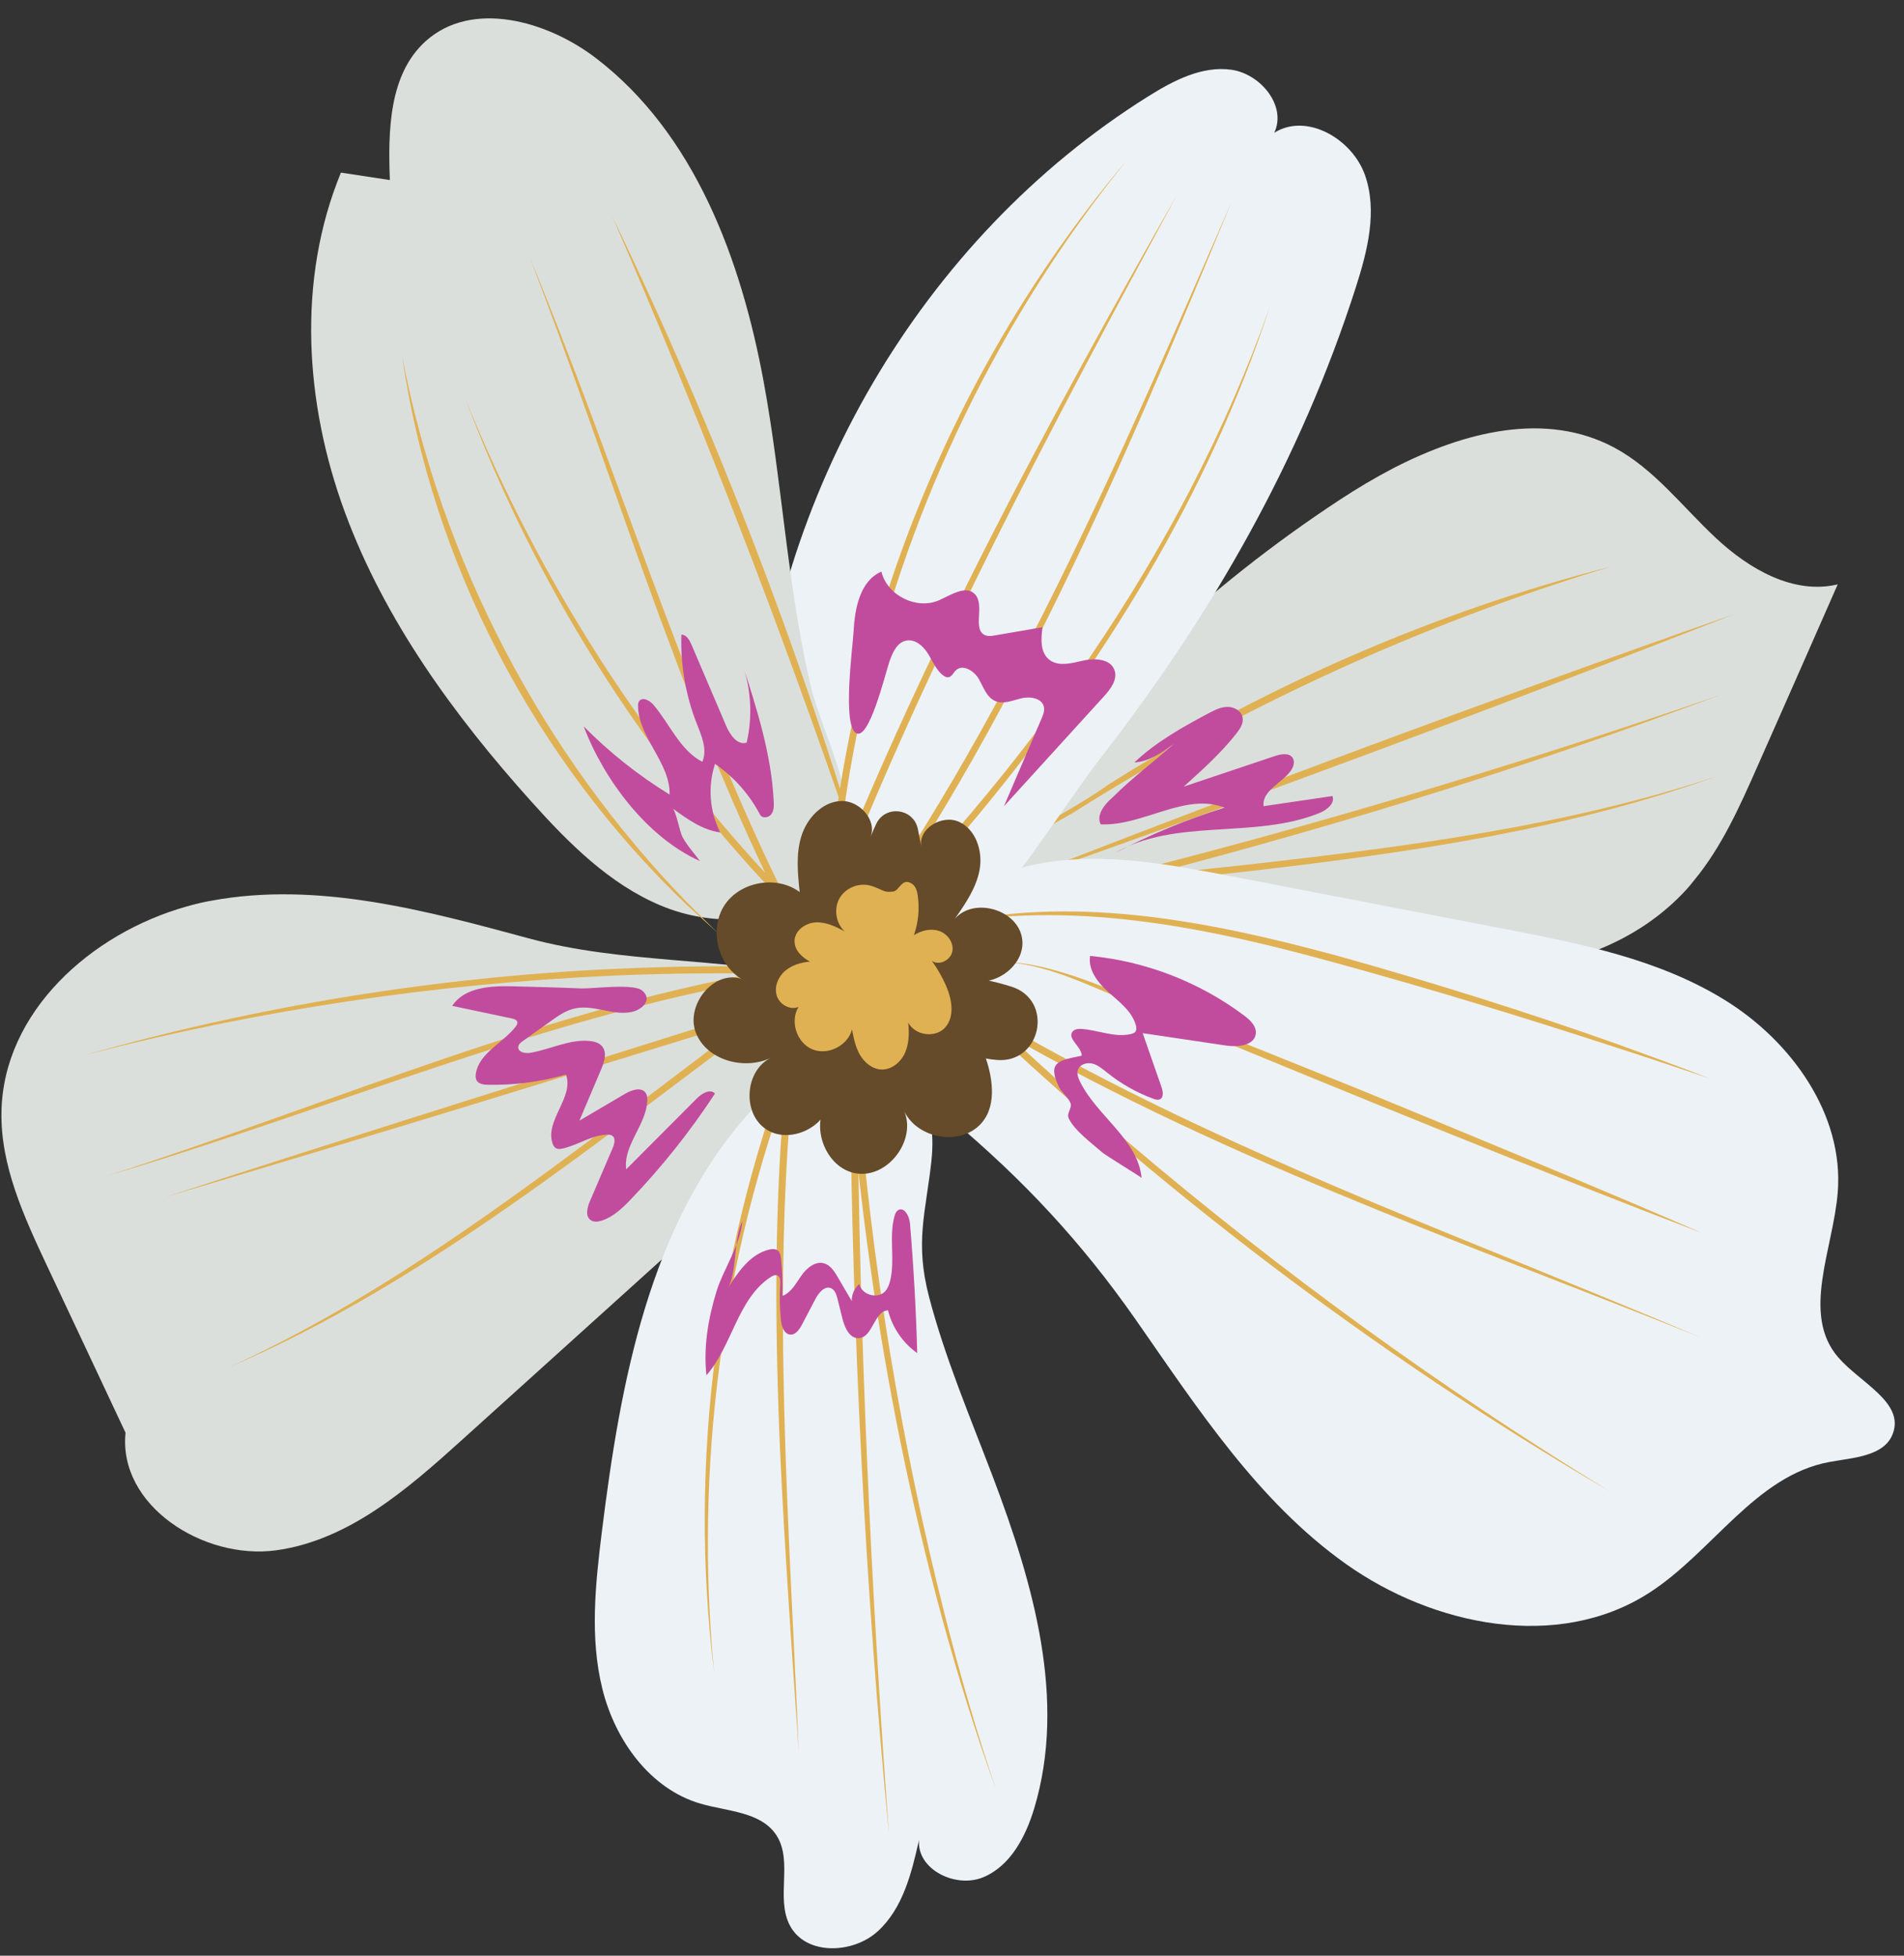 <?xml version="1.0" encoding="UTF-8"?><svg xmlns="http://www.w3.org/2000/svg" xmlns:xlink="http://www.w3.org/1999/xlink" height="265.9" preserveAspectRatio="xMidYMid meet" version="1.0" viewBox="-0.2 -2.5 258.9 265.9" width="258.9" zoomAndPan="magnify"><rect x="-0.2" y="-2.5" width="258.9" height="265.9" fill="#333333" stroke="none"/><g><g id="change1_2"><path d="M135.49,110.87c11.58-18.08,28.65-33.7,46.49-45.42c2.32-1.52,4.79-3,7.35-4.33 c9.7-4.97,20.7-7.72,29.98-2.76c5.44,2.92,9.27,8.05,13.78,12.26c4.51,4.23,10.59,7.78,16.6,6.33 c-3.61,8.23-7.25,16.46-10.89,24.69c-2.4,5.43-4.85,10.96-8.63,15.54c-0.34,0.45-0.71,0.87-1.08,1.29 c-11.86,12.9-32.08,12.95-49.3,9.84c-11.97-2.16-23.58-4.02-35.64-5.29C134.57,122.01,129.5,120.23,135.49,110.87z" fill="#DBDFDC"/></g><g id="change2_7"><path d="M130.34,118.36c5.46-6.38,13.57-9.48,20.31-14.27c21.09-13.28,44.21-23.43,68.36-29.6 c-25.81,7.79-50.49,19.1-73.27,33.5C140.41,111.14,134.58,113.7,130.34,118.36L130.34,118.36z" fill="#E0B153"/></g><g id="change2_5"><path d="M134.99,118.36c32.14-12.64,68.13-25.99,100.75-37.41C203.57,93.59,167.6,106.97,134.99,118.36 L134.99,118.36z" fill="#E0B153"/></g><g id="change2_16"><path d="M233.87,91.93c-27.84,10.42-56.3,19.13-85.13,26.34l-0.17-0.98L170,115c21.38-2.44,42.91-5.19,63.4-12.01 c-20.34,7.33-41.91,10.42-63.3,12.91l-21.44,2.38l-0.17-0.98c7.2-1.79,14.39-3.65,21.55-5.61 C191.52,105.79,212.81,99.21,233.87,91.93L233.87,91.93z" fill="#E0B153"/></g><g id="change1_3"><path d="M108.01,152.27c-15.12,13.68-30.27,27.35-45.42,41.03c-7.38,6.67-15.41,13.65-25.28,14.99 c-9.86,1.32-21.45-6.09-20.44-15.99c-3.55-7.59-7.14-15.17-10.71-22.77C3.05,162.9-0.15,155.96,0,148.64 c0.25-13.48,12.08-24.22,25.2-27.9c1.1-0.31,2.22-0.59,3.35-0.78c14.36-2.66,29.04,1.3,43.14,5.12 c12.86,3.48,26.21,2.56,38.64,5.35c3.27,0.74,5.23,2.03,6.22,3.68C119.59,139.14,113.4,147.4,108.01,152.27z" fill="#DBDFDC"/></g><g><g id="change3_2"><path d="M154.32,177.05c8.37,12,16.56,24.61,28.48,33.08c11.93,8.47,28.81,11.87,41.15,4 c8.65-5.51,14.5-15.98,24.58-17.85c3.28-0.61,7.51-0.75,8.66-3.88c1.56-4.27-4.5-6.92-7.46-10.38 c-5.03-5.87-0.66-14.69-0.04-22.4c0.85-10.58-6.28-20.53-15.3-26.12c-9.02-5.6-19.71-7.71-30.14-9.72 c-12.31-2.37-24.62-4.74-36.93-7.12c-7.68-1.48-15.5-2.97-23.28-2.16s-15.67,4.26-20,10.77c-6,9.03-2.29,18.22,5.02,24.33 C138.95,157.89,146.89,166.4,154.32,177.05z" fill="#EDF2F7"/></g></g><g id="change3_1"><path d="M184.16,36.57c1.59-4.96,2.97-10.37,1.24-15.28c-1.74-4.91-7.92-8.51-12.33-5.74 c1.73-3.64-1.86-8.02-5.85-8.57s-7.85,1.47-11.27,3.61c-30.92,19.35-51.13,54.37-53.49,90.66c-0.64,9.85-1.86,37.6,14.74,33.11 c13.28-3.59,24.63-23.98,32.44-34.05C164.65,80.98,176.67,59.95,184.16,36.57z" fill="#EDF2F7"/></g><g><g id="change3_3"><path d="M134.83,198.36 c5.46,14.4,10.04,30.26,5.6,45.01c-1.16,3.86-3.24,7.85-6.97,9.38s-9.04-1.09-8.69-5.1c-1.01,4.5-2.19,9.29-5.59,12.41 c-3.4,3.12-9.79,3.33-11.96-0.74c-1.98-3.7,0.44-8.74-1.83-12.27c-2.08-3.23-6.65-3.25-10.33-4.32c-6.88-2-11.63-8.64-13.35-15.6 c-1.73-6.96-0.95-14.26-0.07-21.38c2.53-20.37,6.45-41.86,20.18-57.12c9.35-10.39,26.52-10.3,24.62,6.8 c-0.78,7.04-2.25,10.98-0.31,18.4C128.33,182.22,131.76,190.26,134.83,198.36z" fill="#EDF2F7"/></g></g><g><g id="change1_1"><path d="M103.64,49.4 c-3.07-16.63-9.38-33.73-22.81-44c-6.7-5.12-16.9-7.94-23.16-2.29c-4.99,4.5-5.11,12.15-4.86,18.87 c-2.22-0.34-4.43-0.67-6.65-1.01c-6,14.55-4.92,31.36,0.52,46.13c5.43,14.77,14.91,27.74,25.43,39.45 c5.06,5.63,10.58,11.16,17.56,14.08c6.98,2.92,15.77,2.67,21.34-2.45c8.62-7.92,1.02-18.8-1.05-27.79 C106.83,76.9,106.15,62.99,103.64,49.4z" fill="#DBDFDC"/></g></g><g><g id="change2_14"><path d="M159.9,23.9c-16.89,31.18-33.64,62.61-46.63,95.65l-1.2,3.09l0.24-3.31 c2.69-36.5,17.08-72.08,40.71-100.04c-17.23,21.26-29.44,46.5-35.64,73.13c-2.06,8.87-3.42,17.9-4.08,26.98l-0.96-0.22 C125.42,86.13,142.33,54.76,159.9,23.9L159.9,23.9z" fill="#E0B153"/></g><g id="change2_10"><path d="M172.47,39.21c-8.34,25.48-22.72,48.72-39.8,69.28c-5.72,6.86-11.78,13.44-18.16,19.7l-0.74-0.64 c22.75-31.44,38.11-67.34,53.55-102.73c-7.39,17.9-14.85,35.79-23.34,53.21c-8.5,17.41-18.04,34.38-29.42,50.1l-0.74-0.64 C139.08,102.55,160.57,72.86,172.47,39.21L172.47,39.21z" fill="#E0B153"/></g><g id="change2_8"><path d="M96.91,224.99c-3.62-29.19,0.52-59.15,11.34-86.47l-0.4,3.81c-3.26,30.57-0.7,62.66,0.56,93.36 c-0.94-13.83-2.32-33.04-2.76-46.69c-0.52-15.59-0.43-31.24,1.23-46.77l0.95,0.23C97.91,168.63,94.21,197.13,96.91,224.99 L96.91,224.99z" fill="#E0B153"/></g><g id="change2_13"><path d="M120.69,247c-3.28-33.98-4.97-68.1-5.31-102.23l0.99-0.04c1.93,24.47,5.91,48.81,11.97,72.6 c2.02,7.94,4.3,15.81,6.93,23.57c-5.57-15.42-9.77-31.32-13.04-47.39c-3.26-16.08-5.52-32.36-6.85-48.71l0.99-0.04 C116.66,178.88,118.18,212.98,120.69,247L120.69,247z" fill="#E0B153"/></g><g id="change2_9"><path d="M14.29,157.39c30.86-9.9,60.84-23.27,93.04-28.4l0.06,0.99c-8.07-0.24-16.14-0.18-24.21,0.17 c-24.2,1.08-48.29,4.68-71.75,10.77c23.35-6.62,47.46-10.55,71.71-11.68c8.08-0.38,16.18-0.47,24.28-0.26l0.06,0.99 C75.35,135.02,45.34,148.24,14.29,157.39L14.29,157.39z" fill="#E0B153"/></g><g id="change2_11"><path d="M30.74,183.48c20.2-9.18,38.07-22.55,55.73-35.8c5.89-4.45,11.74-8.94,17.67-13.35l0.44,0.88 l-41.15,12.66c-10.25,3.14-30.95,9.37-41.23,12.41c22.84-7.47,58.89-18.76,82.08-26.03l2.78-0.87l-2.33,1.75 C81.34,152.41,57.66,172.02,30.74,183.48L30.74,183.48z" fill="#E0B153"/></g><g id="change2_6"><path d="M54.48,45.92c5.35,27.9,19.06,54.06,38.87,74.41l4.04,4l-4.23-3.82C72.57,100.84,58.54,74.14,54.48,45.92 L54.48,45.92z" fill="#E0B153"/></g><g id="change2_12"><path d="M71.8,32.4c11.66,28.13,20.91,58.84,34.31,86.21l1.36,2.83l-2.15-2.28 C86.94,99.77,72.44,76.72,63.08,51.7c4.98,12.36,11.15,24.23,18.34,35.44c7.22,11.18,15.41,21.74,24.61,31.35l-0.79,0.55 C91.78,91.65,82.74,60.84,71.8,32.4L71.8,32.4z" fill="#E0B153"/></g><g id="change2_15"><path d="M83,26.8c14.49,30.01,26.44,61.28,35.69,93.3C108.16,88.54,96.24,57.31,83,26.8L83,26.8z" fill="#E0B153"/></g><g id="change2_1"><path d="M218.59,200.21c-32.18-18.76-61.94-41.55-88.8-67.34c24.08,14.87,50.36,25.64,76.51,36.24 c8.25,3.38,16.52,6.74,24.73,10.22c-33.09-13.25-67.06-24.96-97.83-43.24l0.6-0.79c6.46,6.14,13.09,12.11,19.87,17.88 C174.06,170.49,195.77,186.25,218.59,200.21L218.59,200.21z" fill="#E0B153"/></g><g id="change2_4"><path d="M129.35,122.96c17.49-3.74,35.52-0.06,52.48,4.54c12.79,3.58,25.45,7.55,37.97,11.99 c4.16,1.51,8.32,3.02,12.44,4.63c-4.2-1.4-8.38-2.82-12.59-4.17c-12.6-4.11-25.29-7.99-38.07-11.49 C164.64,123.78,146.92,120.03,129.35,122.96L129.35,122.96z" fill="#E0B153"/></g><g id="change2_3"><path d="M136.75,128.31c7.4,0.21,17.17,5.28,24.1,7.75l23.57,9.47c13.28,5.46,33.83,13.93,46.85,19.63 c-21.72-8.27-49.15-19.44-70.71-28.39l-11.71-4.92C144.98,130.2,140.99,128.66,136.75,128.31L136.75,128.31z" fill="#E0B153"/></g></g><g id="change4_1"><path d="M115.86,83.41c0.17-3.18,0.87-6.94,3.79-8.19c0.77,3.22,4.75,5.22,7.79,3.91 c1.66-0.72,3.73-2.15,4.95-0.82c1.39,1.51-0.48,4.94,1.47,5.59c0.39,0.13,0.82,0.06,1.23-0.01c2.16-0.37,4.32-0.74,6.47-1.11 c-0.22,1.54-0.33,3.37,0.86,4.37c1.24,1.04,3.08,0.53,4.66,0.17c1.57-0.36,3.67-0.26,4.25,1.25c0.49,1.28-0.5,2.6-1.42,3.61 c-4.53,4.98-9.07,9.96-13.6,14.94c1.71-3.98,3.41-7.96,5.12-11.93c0.21-0.5,0.43-1.03,0.32-1.56c-0.24-1.2-1.87-1.48-3.06-1.19 s-2.46,0.86-3.59,0.36c-1.17-0.52-1.59-1.92-2.23-3.02s-2.2-2.03-3.11-1.13c-0.32,0.31-0.51,0.82-0.94,0.92 c-0.32,0.07-0.63-0.11-0.88-0.32c-0.92-0.77-1.36-1.95-2.01-2.96s-1.75-1.94-2.92-1.69c-1.25,0.26-1.85,1.64-2.27,2.85 c-0.59,1.73-2.79,10.94-4.59,9.7C114.35,95.89,115.74,85.55,115.86,83.41z" fill="#C14C9D"/></g><g id="change4_6"><path d="M95.86,184.49c3.53-4.05,4.23-10.4,8.72-13.35c0.29-0.19,0.67-0.37,0.98-0.2 c0.35,0.19,0.36,0.68,0.34,1.09c-0.11,1.65-0.08,3.31,0.09,4.96c0.09,0.84,0.41,1.87,1.24,1.96c0.75,0.07,1.27-0.69,1.62-1.35 c0.62-1.17,1.24-2.34,1.85-3.52c0.43-0.82,1.22-1.78,2.08-1.44c0.55,0.22,0.76,0.88,0.9,1.45c0.22,0.9,0.45,1.79,0.67,2.69 c0.31,1.22,0.97,2.73,2.23,2.66c1.92-0.11,2.05-3.67,3.97-3.79c0.57,2.33,2.01,4.44,3.97,5.82c-0.16-5.9-0.49-11.79-0.99-17.67 c-0.08-0.96-0.79-2.27-1.61-1.76c-0.28,0.17-0.4,0.5-0.49,0.81c-0.79,2.84,0.11,5.92-0.59,8.78c-0.13,0.52-0.32,1.04-0.68,1.44 c-1.01,1.11-3.23,0.48-3.51-1c-0.67,0.57-1.06,1.45-1.03,2.33c-0.64-1.09-1.28-2.18-1.92-3.28c-0.45-0.77-0.98-1.6-1.83-1.85 c-1.22-0.36-2.41,0.66-3.13,1.7s-1.37,2.28-2.56,2.74c0.06-1.7,0-3.41-0.19-5.1c-0.04-0.38-0.11-0.8-0.4-1.06 c-0.33-0.29-0.83-0.25-1.26-0.14c-2.55,0.64-4.19,3.05-5.59,5.28c1.33-2.12,0.74-6.57,1.99-9.15c-0.18,3.12-2.59,6.54-3.52,9.59 C96.09,176.8,95.44,180.65,95.86,184.49z" fill="#C14C9D"/></g><g id="change4_4"><path d="M69.61,131.6c-3.05-0.08-6.65,0.11-8.32,2.66c2.71,0.57,5.42,1.14,8.13,1.72c0.3,0.06,0.65,0.18,0.72,0.48 c0.05,0.22-0.08,0.44-0.22,0.62c-1.73,2.24-4.94,3.55-5.41,6.35c-0.06,0.33-0.06,0.69,0.11,0.98c0.3,0.49,0.96,0.57,1.53,0.58 c3.58,0.07,7.17-0.4,10.61-1.39c1.13,3.05-2.86,6.22-1.84,9.32c0.09,0.29,0.25,0.58,0.52,0.71c0.25,0.13,0.56,0.09,0.84,0.03 c2.1-0.45,3.98-1.86,6.13-1.89c0.21,0,0.44,0.01,0.62,0.13c0.51,0.32,0.33,1.09,0.1,1.64c-1.04,2.43-2.08,4.86-3.12,7.29 c-0.37,0.85-0.65,2.03,0.11,2.56c0.44,0.31,1.04,0.22,1.54,0.06c1.58-0.53,2.83-1.74,3.98-2.95c4.22-4.41,8.04-9.21,11.38-14.32 c-0.66-0.7-1.8-0.01-2.48,0.68c-3.2,3.21-6.4,6.41-9.59,9.62c-0.43-3.27,2.74-6.04,2.87-9.34c0.01-0.36-0.01-0.74-0.21-1.03 c-0.57-0.87-1.91-0.43-2.81,0.1c-2.07,1.22-4.15,2.44-6.22,3.66c0.99-2.33,1.98-4.66,2.97-6.99c0.43-1.02,0.83-2.3,0.11-3.14 c-0.41-0.48-1.08-0.65-1.71-0.71c-2.73-0.25-5.32,1.14-8.02,1.61c-0.69,0.12-1.7-0.07-1.66-0.78c0.02-0.37,0.35-0.63,0.65-0.84 c1.26-0.9,2.52-1.8,3.79-2.7c0.94-0.67,1.9-1.35,3.01-1.65c2.68-0.72,5.36,0.99,8.01,0.41c1.29-0.28,2.89-1.6,1.41-2.89 c-1.15-1.01-6.69-0.26-8.26-0.3C75.78,131.76,72.7,131.68,69.61,131.6z" fill="#C14C9D"/></g><g id="change4_3"><path d="M164.19,94.45c0.79-0.42,1.64-0.84,2.53-0.84c0.9,0,1.86,0.54,2.04,1.42c0.16,0.8-0.34,1.56-0.84,2.2 c-2.1,2.67-4.64,4.95-7.16,7.22c4.14-1.39,8.29-2.78,12.43-4.17c0.82-0.27,1.91-0.46,2.38,0.26c0.34,0.52,0.11,1.24-0.25,1.75 c-1.23,1.71-3.97,2.73-3.7,4.82c3.12-0.46,6.24-0.92,9.36-1.38c0.38,1.01-0.77,1.91-1.77,2.31c-8.84,3.6-19.66,0.62-27.88,5.48 c4.79-2.52,9.82-4.6,14.99-6.21c-5.36-2.11-11.09,2.53-16.85,2.27c-0.66-1.31,0.56-2.76,1.67-3.72c2.58-2.58,5.58-4.81,8.31-7.24 c-1.59,1.19-3.4,2.42-5.4,2.55C156.9,98.43,160.69,96.3,164.19,94.45z" fill="#C14C9D"/></g><g id="change4_2"><path d="M155.03,157.66c-0.49-5.23-6.06-8.39-8.38-13.11c-0.24-0.5-0.46-1.07-0.28-1.59 c0.25-0.75,1.21-1.04,1.98-0.85c0.76,0.2,1.38,0.74,2,1.23c1.87,1.51,4,2.71,6.25,3.54c0.3,0.11,0.63,0.21,0.92,0.08 c0.54-0.25,0.43-1.05,0.23-1.62c-0.86-2.46-1.71-4.92-2.57-7.37c3.77,0.56,7.54,1.12,11.31,1.68c1.63,0.24,3.9,0.02,4.07-1.62 c0.11-1.01-0.76-1.83-1.57-2.44c-6.07-4.56-13.4-7.4-20.96-8.12c-0.32,1.92,1.09,3.68,2.55,4.98c1.45,1.3,3.14,2.56,3.67,4.44 c0.08,0.28,0.12,0.61-0.04,0.85c-0.14,0.21-0.4,0.29-0.64,0.35c-2.19,0.51-4.42-0.53-6.67-0.69c-0.44-0.03-0.94,0-1.23,0.33 c-0.83,0.95,1.18,2.04,1.23,3.3c-3.05,0.65-4.75,0.8-3.13,4.21c0.4,0.85,1.24,1.39,1.59,2.24c0.27,0.65-0.55,1.34-0.25,2.04 c0.72,1.65,3.23,3.48,4.59,4.68C150.2,154.63,155.02,157.56,155.03,157.66z" fill="#C14C9D"/></g><g id="change4_5"><path d="M79.17,96.26c3.5,3.54,7.43,6.66,11.68,9.27c0.11-4.29-4.19-7.69-4.29-11.98 c-0.01-0.24,0.01-0.49,0.13-0.69c0.42-0.66,1.45-0.14,1.96,0.46c2.23,2.62,3.6,6.17,6.65,7.76c0.71-1.64-0.09-3.51-0.75-5.17 c-1.51-3.84-2.23-8-2.1-12.12c0.67-0.02,1.09,0.7,1.36,1.32c1.58,3.69,3.16,7.38,4.73,11.08c0.52,1.22,1.53,2.68,2.79,2.28 c0.81-3.5,0.61-7.22-0.56-10.62c1.96,6.08,3.93,12.25,4.24,18.63c0.03,0.6,0.03,1.26-0.34,1.74s-1.24,0.58-1.52,0.05 c-1.44-2.75-3.56-5.15-6.12-6.9c-1.01,3.03-0.75,6.46,0.71,9.31c-2.42-0.32-4.51-1.82-6.48-3.27c0.46,0.34,0.98,3.23,1.34,3.89 c0.66,1.19,1.58,2.21,2.39,3.28C87.8,111.37,81.92,103.52,79.17,96.26z" fill="#C14C9D"/></g><g><g id="change5_1"><path d="M135.3,141.61c6.08,0.55,7.86-8.11,2.04-9.96c-2.15-0.68-4.37-1.15-6.61-1.38 c3.35,2.18,8.62-1.17,8.06-5.13s-6.54-5.73-9.16-2.71c1.45-2.07,2.94-4.23,3.38-6.72s-0.5-5.42-2.8-6.47 c-2.3-1.06-5.61,0.92-5.13,3.4c-0.16-0.8-0.32-1.61-0.47-2.41c-0.56-2.84-4.42-3.33-5.66-0.72c-0.29,0.61-0.56,1.23-0.81,1.86 c1-2.34-1.5-5.1-4.04-4.96s-4.59,2.36-5.34,4.8c-0.75,2.43-0.49,5.05-0.22,7.58c-3.08-2.31-8.04-1.47-10.19,1.73 c-2.14,3.2-1.04,8.11,2.28,10.08c-3.8-1.27-7.67,3.6-6.2,7.33c1.46,3.73,6.54,5.11,10.16,3.41c-3.48,1.72-3.89,7.43-0.7,9.64 s8.39-0.2,8.77-4.07c-2.97,3.26-0.71,9.52,3.65,10.14s8.27-4.77,6.33-8.73c1.55,3.79,7.21,5.06,10.23,2.28 c2.53-2.32,1.96-6.35,0.98-9.2C134.32,141.51,134.81,141.57,135.3,141.61z" fill="#654B29"/></g></g><g id="change2_2"><path d="M118.29,117.95c-1.58-0.51-3.47,0.21-4.31,1.64s-0.54,3.43,0.68,4.56c-1.22-0.68-2.55-1.31-3.94-1.24 c-1.4,0.07-2.84,1.1-2.88,2.5c-0.04,1.24,0.99,2.26,2.1,2.83c-1.24,0.11-2.5,0.48-3.43,1.3s-1.46,2.17-1.08,3.36 c0.38,1.18,1.81,2,2.95,1.5c-1.19,1.95-0.25,4.87,1.86,5.76s4.85-0.48,5.41-2.7c0.23,1.2,0.48,2.42,1.09,3.47 c0.61,1.05,1.68,1.93,2.89,1.98c1.4,0.06,2.66-0.99,3.23-2.27c0.57-1.27,0.57-2.73,0.44-4.12c0.88,1.76,3.64,2.16,4.98,0.72 c1.38-1.48,0.97-3.87,0.16-5.72c-0.52-1.19-1.17-2.32-1.93-3.38c0.99,0.69,2.54-0.08,2.78-1.26s-0.63-2.4-1.77-2.8 c-1.14-0.39-2.43-0.08-3.45,0.57c0.6-1.72,0.78-3.58,0.52-5.38c-0.08-0.59-0.25-1.22-0.73-1.57c-1.4-1.02-1.77,0.94-2.62,1.02 C119.87,118.87,119.99,118.51,118.29,117.95z" fill="#E0B153"/></g></g></svg>